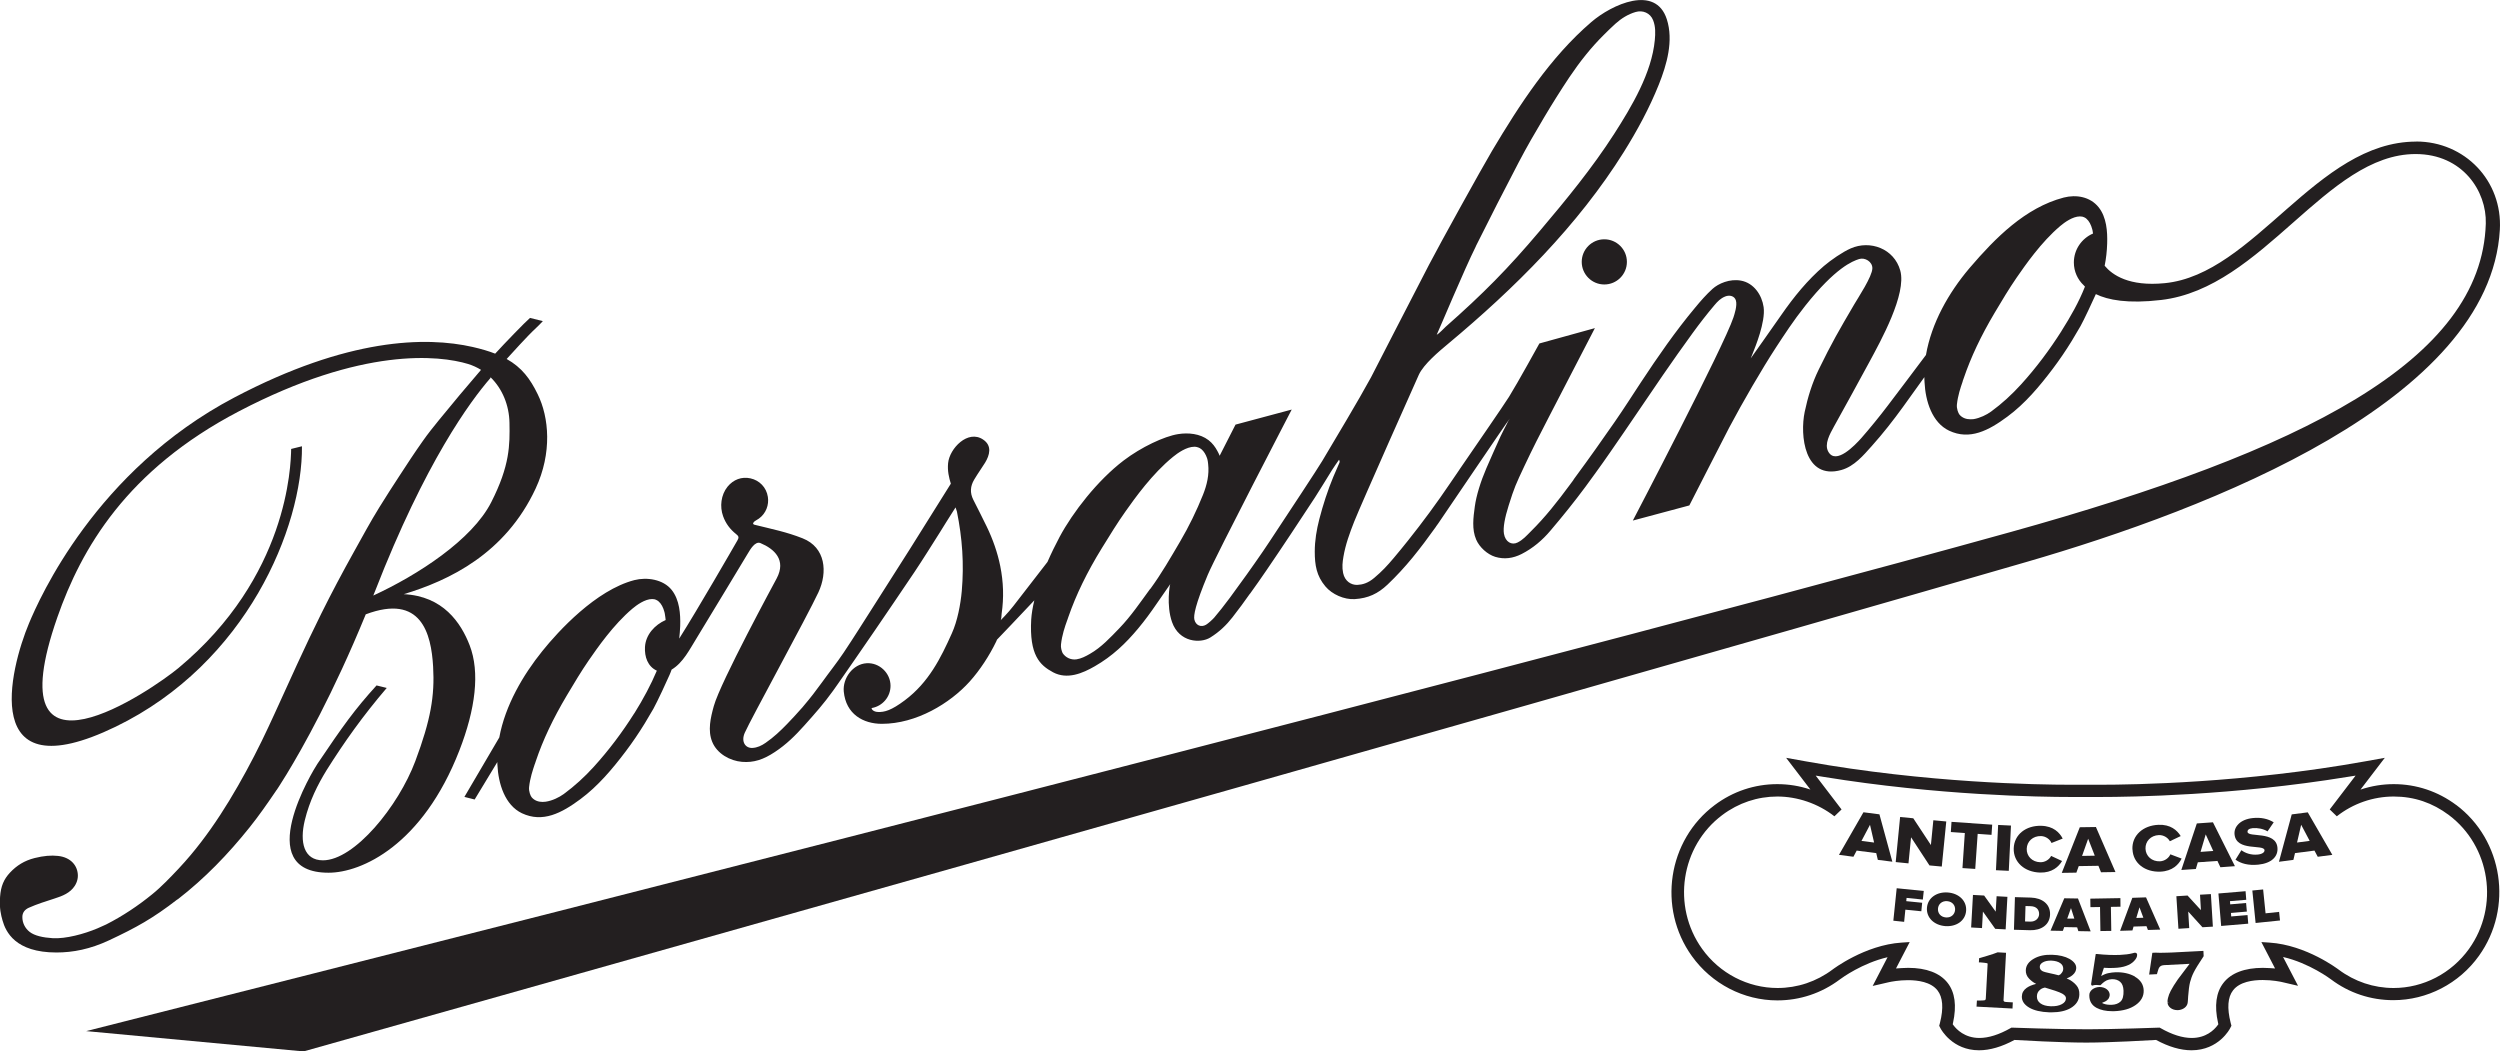 <?xml version="1.0" encoding="UTF-8"?>
<svg id="Layer_1" data-name="Layer 1" xmlns="http://www.w3.org/2000/svg" version="1.1" viewBox="0 0 328.77 138.27">
  <defs>
    <style>
      .cls-1 {
        fill: #231f20;
        stroke-width: 0px;
      }
    </style>
  </defs>
  <path class="cls-1" d="M210.98,31.47c-1.64,0-2.97,1.33-2.97,2.97s1.33,2.97,2.97,2.97,2.97-1.33,2.97-2.97-1.33-2.97-2.97-2.97"/>
  <path class="cls-1" d="M271.12,43.51c-1.58,2.49-3.35,4.86-5.33,7.04-1.2,1.32-2.51,2.53-3.94,3.57-.59.43-1.46.86-2.31,1h0c-.14,0-.27.02-.41.02-.55,0-1.08-.18-1.44-.61-.15-.18-.4-.77-.34-1.34.12-1.16.48-2.22.76-3.03v-.04c.06-.13.1-.24.13-.36.94-2.77,2.27-5.59,4.07-8.62l.09-.15c.88-1.48,1.8-3.02,2.79-4.46,1.13-1.63,3.23-4.68,5.75-6.81.56-.47,1.64-1.26,2.59-1.26.11,0,.21.01.31.03.12.03.24.08.34.13.08.04.15.1.21.15.34.29.6.78.76,1.39.01.06.03.11.04.17,0,0,.02.12.02.13.01.08.03.16.04.25-1.48.64-2.52,2.1-2.52,3.81,0,1.18.5,2.25,1.3,3,.05.06.1.11.16.17-.8,2.04-1.9,3.96-3.07,5.81M151.25,77.45c-1.29,1.76-2.51,3.57-4.03,5.15-1.2,1.24-2.38,2.53-3.89,3.39-.55.32-1.15.63-1.77.72-.77.1-1.45-.26-1.82-.83-.13-.29-.26-.72-.21-1.14.13-1.21.51-2.33.82-3.18l.02-.05c.05-.13.09-.26.13-.38,1.01-2.91,2.45-5.88,4.41-9.06l.1-.16c.96-1.56,1.95-3.17,3.02-4.68,1.22-1.72,3.49-4.92,6.23-7.15.61-.5,1.78-1.33,2.81-1.33.11,0,.23.01.33.04.13.03.26.08.38.14.08.05.16.1.23.16.31.26.56.67.73,1.17.04.14.08.28.1.44.02.11.03.22.04.33.16,1.4-.16,2.73-.67,4.02-.85,2.13-1.86,4.19-3.02,6.17-1.24,2.11-2.46,4.24-3.91,6.22M83.41,93.81c-1.57,2.49-3.35,4.86-5.33,7.04-1.2,1.32-2.51,2.52-3.94,3.57-.61.44-1.5.88-2.37,1.01-.14.02-.28.03-.41.03-.55,0-1.08-.18-1.44-.61-.15-.18-.4-.77-.34-1.34.12-1.16.48-2.22.75-3.03l.02-.04c.04-.12.08-.24.12-.36.93-2.77,2.27-5.59,4.07-8.62l.09-.15c.88-1.48,1.8-3.02,2.79-4.46,1.13-1.63,3.23-4.68,5.75-6.81.56-.47,1.64-1.26,2.59-1.26.11,0,.21.01.31.03.12.03.24.08.34.14.08.04.15.1.21.15.34.29.6.78.76,1.39.01.06.03.11.04.17,0,0,.02.12.02.13.05.23.07.52.1.75-1.41.62-2.63,1.91-2.72,3.55-.07,1.29.36,2.56,1.56,3.11-.76,1.81-1.8,3.76-2.96,5.61M194.08,32.39c1.85-3.7,3.73-7.4,5.65-11.06,1.04-1.99,2.17-3.94,3.32-5.87,1.07-1.8,2.18-3.57,3.34-5.31,1.36-2.02,2.86-3.93,4.6-5.64.45-.44.87-.87,1.45-1.39.78-.7,1.66-1.25,2.65-1.54.93-.28,1.94.12,2.31,1.09.33.84.3,1.72.22,2.6-.41,4.34-3.04,8.74-5.34,12.33-2.89,4.5-6.31,8.66-9.76,12.74-4.23,5.01-7.49,8.3-12.41,12.64-.2.17-.83.88-1.17,1.04.38-.8,3.62-8.57,5.15-11.63M317.76,18.62c-13.13,0-21.25,17.46-33.09,18.62-4.69.46-6.88-1.08-7.89-2.29.19-.96.3-1.93.33-2.93.05-1.59-.08-3.45-1.12-4.76-1.12-1.4-2.95-1.7-4.59-1.28-5.06,1.32-9.03,5.35-12.31,9.18-.04.04-.08.09-.12.14-2.72,3.22-4.96,7.17-5.69,11.38-1.67,2.25-4,5.3-5.06,6.71-.95,1.26-2.39,3.03-3.44,4.22-.81.91-3.35,3.6-4.35,1.78-.55-.99.23-2.34.72-3.24,1.7-3.08,2.93-5.29,4.69-8.55,1.49-2.77,4.92-8.92,4.06-12.02-.8-2.88-3.96-4.04-6.52-2.91-1.1.48-2.61,1.54-3.52,2.31-2.15,1.84-3.96,4.07-5.57,6.39-1.13,1.63-3.81,5.41-4.05,5.75.18-.46.23-.58.35-.88.17-.45,1.62-3.9,1.34-5.86-.23-1.59-1.28-3.15-2.95-3.47-1.51-.29-3.01.39-3.77,1.08-.83.75-1.57,1.6-2.28,2.46-2.6,3.11-4.9,6.44-7.13,9.82-1.14,1.73-2.25,3.48-3.43,5.18-1.68,2.42-3.38,4.83-5.13,7.2-.1.14-.2.27-.3.41v.03c-.17.23-.35.46-.51.69-1.58,2.14-3.22,4.24-5.11,6.1-.61.61-1.02,1.09-1.74,1.46-.78.4-1.62-.07-1.8-1.15-.13-.81.11-2.09.62-3.71.75-2.4.95-2.8,2.05-5.15,1.09-2.32,2.09-4.28,3.27-6.55,1.56-3.02,6.02-11.63,6.02-11.63l-7.3,2.02s-2.83,5.14-3.99,7.01c-.76,1.21-4.33,6.37-6.5,9.54,0,0,0,0,0,0-.02.03-.05.07-.07.11-.47.69-.88,1.28-1.16,1.7-1.75,2.59-3.6,5.11-5.55,7.55,0,0,0,0,0,0-.62.78-1.25,1.55-1.89,2.31-.85,1.01-1.54,1.75-2.55,2.6-.83.71-1.58.9-2.23.93-.8.03-1.64-.47-1.87-1.56-.16-.77-.08-1.43.04-2.14.27-1.61.83-3.13,1.42-4.63.9-2.27,8.43-19.18,8.49-19.29.64-1.41,2.7-3.12,3.85-4.08,8.73-7.28,17.06-15.54,23.12-25.24,1.75-2.8,3.36-5.77,4.59-8.84,1.06-2.65,1.96-5.79,1.06-8.6-1.48-4.61-7.23-1.96-9.93.36-5.39,4.62-9.45,10.88-13.05,16.93-1.4,2.36-6.93,12.36-8.3,15-2.08,3.99-7.39,14.36-7.62,14.79-1.62,2.99-4.85,8.36-6.41,10.99-.58.98-4.35,6.7-6.93,10.6-.29.44-.58.87-.88,1.31-1.41,2.06-2.87,4.09-4.35,6.1-.72.98-1.53,1.99-2.06,2.61-.23.26-.77.75-1.07.93-.66.38-1.35.08-1.53-.67-.13-.53.11-1.95,1.76-5.9,1.04-2.48,11.04-21.73,11.04-21.73l-7.39,1.98-2.09,4.1c-.04-.06-.02-.13-.29-.62-.3-.56-.65-1.03-1.16-1.43-1.14-.88-2.7-1.01-4.01-.8-1.84.29-4.86,1.72-7.15,3.46-3.47,2.64-6.71,6.84-8.43,10.05-.56,1.06-1.11,2.17-1.6,3.3-1.59,2.06-4.19,5.42-4.48,5.79-.74.96-1.7,1.9-1.7,1.9.13-.12.13-.7.15-.87.31-2.12.24-4.18-.18-6.27-.36-1.79-.98-3.54-1.77-5.18-.57-1.2-1.19-2.37-1.78-3.56-.45-.9-.4-1.77.13-2.65.52-.87,1.07-1.63,1.43-2.22.58-.96.96-2.21-.26-3.03-2-1.36-4.42,1.16-4.61,3.1-.1,1.03.12,1.91.36,2.7-1.77,2.83-3.53,5.66-5.31,8.48-1.56,2.47-3.14,4.94-4.71,7.41-1.36,2.12-2.69,4.26-4.09,6.35-.89,1.33-1.89,2.57-2.82,3.87-.8,1.11-1.55,2.08-2.36,3.03-.08.1-.16.19-.24.29-.04.04-.08.09-.12.13-.59.67-1.2,1.34-1.88,2.04-.89.92-1.77,1.75-2.83,2.48-.53.37-1.1.64-1.74.67-.93.04-1.51-.83-1-1.99.74-1.7,8.23-15.35,9.68-18.46,1.24-2.65.97-5.92-2.08-7.12-2.13-.84-3.9-1.18-6.31-1.78-.39-.1-.08-.39.03-.47.12-.1.38-.22.54-.34.95-.69,1.34-1.81,1.18-2.85-.19-1.26-1.11-2.18-2.28-2.44-1.17-.26-2.26.16-3.02,1.09-.88,1.09-1.04,2.63-.59,3.88.34.96.93,1.74,1.73,2.37.34.26.37.45.16.81-.57,1-5.22,9.06-7.66,12.92.06-.55.11-1.09.13-1.65.05-1.59-.08-3.44-1.12-4.75-1.12-1.4-3.27-1.71-4.91-1.29-5.06,1.32-9.99,6.7-12.1,9.33-2.53,3.14-4.88,7.13-5.66,11.36l-4.59,7.82,1.35.34,2.98-4.92c0,.11,0,.23.01.34.12,2.53,1,5.33,3.23,6.39,2.72,1.28,5.2-.01,7.68-1.85,2.32-1.72,4.22-3.98,5.95-6.27.9-1.19,1.74-2.43,2.52-3.7.39-.64.77-1.28,1.14-1.93.49-.88,1.83-3.76,2.12-4.45.13-.29.16-.39.27-.69,1.53-.92,2.35-2.63,3.38-4.29,1.25-2.02,6.37-10.54,6.66-11.01.29-.48.94-1.63,1.64-1.34,1.84.77,3.42,2.22,2.14,4.64-.26.49-7.4,13.65-8.27,16.79-.43,1.55-.82,3.22-.21,4.71.64,1.57,2.35,2.5,3.92,2.63,1.55.13,2.83-.31,4.31-1.29,1.52-1,2.69-2.16,3.89-3.5,1.43-1.6,2.53-2.83,3.78-4.57h0c.23-.31.44-.62.65-.92.3-.44,3.94-5.66,4.83-6.99,1.74-2.57,3.51-5.13,5.23-7.71,1.16-1.74,2.26-3.51,3.38-5.28.52-.82,1.01-1.65,1.54-2.46.13-.2.24-.36.47-.74.03.1.16.45.18.54.71,3.53.95,6.86.64,10.45-.16,1.78-.57,3.95-1.31,5.58-1.45,3.23-3.03,6.44-6.2,8.81-1.74,1.3-2.65,1.57-3.55,1.52-.53-.03-.81-.33-.8-.5,0,0,.03,0,.04-.02,1.39-.25,2.45-1.46,2.45-2.92,0-1.67-1.46-3.07-3.14-2.97-1.83.11-3.17,1.99-3.01,3.72.28,2.99,2.57,4.25,5.01,4.25,4.54,0,8.97-2.7,11.54-5.55,1.37-1.52,2.61-3.44,3.5-5.28.09-.19.11-.23.1-.24.25-.26,3.03-3.16,4.91-5.17-.22.91-.36,1.76-.41,2.51-.26,4.69,1.12,6.01,2.87,6.95,1.87,1,3.9.13,5.49-.79,2.3-1.32,4.05-2.98,5.73-5,.85-1.02,1.64-2.1,2.39-3.2,1.2-1.75,1.37-1.97,1.81-2.61-.06,0-.55,2.79.23,5,.94,2.67,3.72,2.84,5.03,2.03,1.22-.76,2.13-1.65,2.91-2.65.85-1.08,1.58-2.09,2.3-3.11v.02c.74-1.03,1.48-2.07,2.19-3.12,2.16-3.16,4.26-6.35,6.36-9.55.77-1.18,1.49-2.41,2.24-3.6.29-.47.62-.91.93-1.37.1.17.1.29.05.4-.26.62-.54,1.23-.8,1.85-.75,1.81-1.35,3.67-1.84,5.56-.36,1.4-.6,2.82-.6,4.27,0,1.78.23,3.19,1.4,4.58.88,1.05,2.47,1.75,3.85,1.67,1.77-.11,3.05-.71,4.32-1.91,1.17-1.11,2.27-2.31,3.29-3.55,1.07-1.31,2.09-2.67,3.07-4.05,0-.01,0-.02.01-.03.1-.13.19-.27.29-.4.87-1.25,8.92-13.19,9.42-13.8-.19.26-.31.53-.38.68-.28.56-.59,1.11-.85,1.68-.63,1.39-1.25,2.78-1.86,4.19-.74,1.72-1.32,3.59-1.51,5-.2,1.47-.41,3.01.18,4.37.43,1,1.47,1.94,2.5,2.26,1.19.36,2.34.2,3.47-.37,1.49-.76,2.74-1.82,3.8-3.08,1.59-1.87,3.13-3.78,4.59-5.75.45-.61.9-1.22,1.34-1.84,1.3-1.78,2.53-3.6,3.78-5.41,1.71-2.48,3.38-4.99,5.09-7.47,1.27-1.85,2.57-3.68,3.89-5.5.91-1.25,1.86-2.48,2.86-3.66.42-.5.81-.91,1.43-1.16.57-.23,1.22-.07,1.4.51.21.69-.19,1.83-.32,2.25-1.25,3.79-13.23,26.71-13.23,26.71l7.43-1.99s4.82-9.44,5.24-10.23c1.83-3.45,4.29-7.68,6.15-10.54,1.11-1.69,2.27-3.49,3.84-5.47,4.02-5.06,6.23-5.88,7.09-6.16.77-.25,1.77.35,1.75,1.22-.02,1.08-1.86,3.84-2.39,4.75-2.05,3.5-2.92,4.99-4.67,8.57-.85,1.74-1.44,3.64-1.84,5.56-.64,3.05-.06,9,4.82,7.64,1.7-.47,2.92-1.95,4-3.15,1.47-1.64,2.83-3.38,4.12-5.16.28-.39,1.64-2.28,2.8-3.9,0,.22,0,.43.02.65.12,2.53,1,5.33,3.23,6.39,2.71,1.28,5.19-.01,7.67-1.85,2.32-1.71,4.22-3.98,5.95-6.27.9-1.19,1.74-2.43,2.52-3.7.39-.64.77-1.28,1.14-1.93.45-.8,1.59-3.25,2.02-4.21,1.57.77,4.19,1.29,8.59.77,13.44-1.57,21.7-19.19,33.46-19.19,6.19,0,9.36,4.9,9.23,9.14-.54,18.06-24.14,29.9-62.46,40.56C192.53,89.96,12.88,135.16,11.33,135.6l28.59,2.67c1.54-.45,154.9-43.59,226.55-64.36,24.18-7.01,60.98-21.24,62.28-43.69.37-6.46-4.62-11.61-11-11.61"/>
  <path class="cls-1" d="M67,55.61c.05,2.89.07,5.59-2.4,10.44-2.52,4.96-9.68,9.58-15.51,12.27.08-.19.15-.38.23-.57,6.62-17.02,12.55-25.01,15.18-28.04h-.03s.04-.05.06-.08c1.53,1.5,2.43,3.66,2.47,5.98M23.36,118.28c3.56-2.75,6.66-5.97,9.46-9.47,1.18-1.47,2.31-3.09,3.37-4.65.06-.09.12-.18.18-.27v.02s.48-.71,1.31-2.07c.02-.03.04-.07.06-.1,2.04-3.35,6.09-10.52,10.36-20.95,7.29-2.74,8.61,2.5,8.86,6.89.22,3.83-.31,6.98-2.34,12.41-2.22,5.93-8.01,13.05-12.15,13.05-2.52,0-3.08-2.39-2.39-5.25.64-2.63,1.72-4.72,2.86-6.59,2.36-3.75,4.77-7.14,7.92-10.83l-1.34-.33c-2.88,3.17-4.43,5.34-7.77,10.3-.56.83-8.8,14.33,1.46,14.33,4.34,0,12.36-3.63,17.2-16.07,2.12-5.45,2.73-10.29,1.35-13.85-1.14-2.94-3.48-6.46-8.66-6.71,5.98-1.81,13.34-5.31,17.34-13.89,2.19-4.7,1.77-9.36.27-12.41-.98-2.01-2.07-3.5-4.08-4.63.78-.87,1.41-1.54,1.74-1.9.71-.76,1.42-1.52,2.18-2.23.29-.27.55-.54.84-.85l-1.69-.42c-.64.55-3.33,3.33-4.58,4.7-.84-.33-1.82-.62-2.96-.88-6.15-1.39-16.42-1.21-31.35,6.65-18.23,9.59-25.64,26.46-26.99,29.68-2.52,6.01-6.66,22.35,11.39,13.61,17.24-8.35,24.6-26.27,24.5-36.88l-1.42.35c-.04,2.23-.42,16.83-14.83,28.82-3.32,2.76-24.29,17.29-15.92-6.67,3.15-9.02,9.1-19.39,23.92-27.12,16.19-8.45,26.29-7.36,30.11-6.2.61.19,1.17.45,1.69.77-1.87,2.18-3.72,4.37-5.53,6.6-.74.91-1.48,1.83-2.15,2.79-1.06,1.5-2.07,3.04-3.07,4.58-.89,1.36-1.77,2.73-2.63,4.12-1.18,1.9-2.24,3.88-3.33,5.83-1.5,2.69-2.94,5.4-4.31,8.16-2.16,4.34-4.13,8.76-6.14,13.16-.55,1.19-1.1,2.39-1.68,3.57-1.31,2.68-2.74,5.32-4.29,7.87-1.51,2.48-3.17,4.88-5.04,7.11-1.04,1.24-2.16,2.42-3.3,3.56-.57.56-1.15,1.11-1.77,1.61-1.85,1.51-3.9,2.88-6.07,3.98-.38.17-.76.34-1.14.51-1.76.74-4.16,1.39-5.88,1.29-1.29-.08-2.39-.33-3.02-.82-.62-.48-.98-1.21-.97-1.97,0-.59.34-.98.84-1.21,1.11-.5,2.28-.85,3.43-1.23,1.01-.32,2.02-.72,2.62-1.65.08-.13.16-.27.22-.42.12-.29.19-.6.19-.91,0-1.3-.91-2.43-2.62-2.61-.88-.1-1.87-.02-3.07.28-1.34.34-2.36.98-3.24,1.92-.81.87-1.2,1.78-1.3,3.17-.11,1.56.12,2.38.32,3.11.42,1.49,1.67,4.22,7.09,4.22,2.18,0,4.44-.44,6.92-1.6,3.6-1.69,5.74-2.87,9-5.39"/>
  <path class="cls-1" d="M324.7,124.78c-2.31,3.22-6.01,5.15-9.92,5.15-2.61,0-5.12-.84-7.23-2.42-.05-.03-4.22-3.23-9.09-3.55l-1.07-.07,1.8,3.47-.76-.05c-.27-.02-.55-.03-.85-.03-2.38,0-4.18.68-5.18,1.98-.97,1.24-1.21,3.01-.71,5.25l.04.19-.12.16c-.46.61-1.51,1.64-3.38,1.64-1.22,0-2.6-.44-4.09-1.29l-.13-.07s-6.1.22-9.45.22c-3.94,0-10.03-.22-10.03-.22l-.13.07c-1.5.85-2.88,1.29-4.1,1.29-1.94,0-3.01-1.15-3.38-1.64l-.12-.16.04-.19c.49-2.25.26-4.01-.71-5.25-1.01-1.3-2.8-1.98-5.18-1.98-.3,0-.58.01-.85.03l-.76.05,1.8-3.47-1.07.07c-4.82.31-9.03,3.51-9.07,3.54-2.12,1.59-4.63,2.43-7.24,2.43-3.91,0-7.62-1.93-9.92-5.15-4.01-5.6-2.82-13.5,2.66-17.6,2.12-1.59,4.62-2.43,7.24-2.43s5.36.92,7.5,2.6l.94-.9-3.4-4.45,1.06.17c15.02,2.45,28.59,2.64,32.39,2.64.47,0,.74,0,.77,0h2.53s.28,0,.79,0c3.8,0,17.38-.19,32.39-2.64l1.07-.17-3.4,4.45.93.9c2.13-1.68,4.78-2.6,7.49-2.6s5.12.84,7.24,2.43c5.47,4.1,6.67,12,2.66,17.6M323.02,105.87c-2.41-1.8-5.25-2.75-8.22-2.75-1.48,0-2.94.24-4.35.71h-.02s3.19-4.17,3.19-4.17l-2.62.47c-15.85,2.85-30.57,3.07-34.7,3.07h-3.34s-.3,0-.75,0c-4.13,0-18.86-.22-34.7-3.07l-2.62-.47,3.19,4.17h-.01c-1.41-.48-2.87-.71-4.35-.71-2.97,0-5.82.95-8.22,2.75-6.19,4.63-7.54,13.54-3.01,19.86,2.61,3.65,6.81,5.83,11.24,5.83,2.98,0,5.82-.95,8.23-2.76.29-.22,2.94-2.14,6.27-2.92h0s-1.96,3.78-1.96,3.78l2.16-.5c.28-.06,1.3-.26,2.48-.26,1.3,0,3.02.23,3.89,1.35.7.9.81,2.34.32,4.27l-.1.38.18.35c.06.12,1.55,2.87,5.06,2.87,1.43,0,3-.46,4.66-1.36.86.05,6,.35,9.45.35,3.19,0,8.31-.3,9.17-.35,1.66.9,3.22,1.36,4.66,1.36,3.6,0,5.06-2.85,5.07-2.88l.18-.35-.1-.38c-.49-1.94-.39-3.37.32-4.28.87-1.12,2.59-1.35,3.89-1.35s2.35.23,2.46.25l2.19.51-1.97-3.79h0c3.48.81,6.26,2.91,6.3,2.94,2.39,1.8,5.23,2.74,8.2,2.74,4.44,0,8.65-2.18,11.26-5.83,4.53-6.32,3.18-15.23-3.01-19.86"/>
  <path class="cls-1" d="M245.92,108.47l-1.12,2.12,1.66.21-.54-2.33ZM246.95,113.08l-.21-.89-2.57-.33-.43.81-1.9-.25,3.22-5.6,2.1.27,1.7,6.23-1.9-.24Z"/>
  <polygon class="cls-1" points="253.74 113.81 251.32 110.11 250.98 113.54 249.3 113.37 249.88 107.44 251.61 107.61 253.93 111.13 254.25 107.87 255.95 108.03 255.36 113.96 253.74 113.81"/>
  <polygon class="cls-1" points="258.08 114.16 258.39 109.55 256.55 109.42 256.64 108.08 261.99 108.45 261.9 109.79 260.08 109.66 259.76 114.27 258.08 114.16"/>
  <rect class="cls-1" x="260.47" y="110.65" width="5.96" height="1.69" transform="translate(139.42 369.28) rotate(-87.24)"/>
  <path class="cls-1" d="M264.82,111.58c.05-1.84,1.62-3.04,3.63-2.98,1.58.04,2.4.88,2.81,1.68l-1.47.58c-.2-.48-.75-.89-1.38-.91-1.07-.03-1.85.7-1.88,1.67-.03.97.71,1.74,1.78,1.77.63.02,1.2-.36,1.43-.83l1.44.67c-.45.76-1.32,1.56-2.9,1.52-2.02-.06-3.51-1.35-3.46-3.18"/>
  <path class="cls-1" d="M274.61,110.3l-.8,2.26,1.67-.03-.87-2.23ZM276.3,114.71l-.34-.85-2.59.04-.31.86-1.92.03,2.37-6,2.12-.03,2.57,5.92-1.92.03Z"/>
  <path class="cls-1" d="M280.43,111.7c-.08-1.84,1.4-3.15,3.42-3.23,1.58-.07,2.46.71,2.93,1.48l-1.43.68c-.24-.46-.81-.83-1.44-.81-1.07.04-1.8.83-1.76,1.8.04.97.83,1.69,1.9,1.65.63-.03,1.17-.44,1.37-.92l1.48.56c-.39.79-1.21,1.65-2.79,1.72-2.01.08-3.6-1.1-3.67-2.93"/>
  <path class="cls-1" d="M290.07,109.73l-.68,2.3,1.67-.12-.99-2.18ZM292,114.05l-.39-.83-2.58.18-.26.88-1.91.13,2.04-6.12,2.12-.15,2.89,5.77-1.91.14Z"/>
  <path class="cls-1" d="M293.99,113.05l.77-1.24c.51.38,1.27.66,2.16.57.58-.06.91-.3.88-.58-.08-.81-3.71.21-3.94-2.07-.1-1,.74-1.98,2.41-2.15,1.05-.11,1.99.09,2.74.56l-.81,1.19c-.59-.35-1.32-.48-1.97-.42-.49.05-.69.25-.66.5.08.76,3.71-.17,3.93,2.04.12,1.19-.77,2.08-2.52,2.26-1.32.13-2.28-.15-2.99-.65"/>
  <path class="cls-1" d="M302.62,108.47l-.54,2.33,1.66-.22-1.12-2.12ZM304.8,112.67l-.43-.81-2.56.33-.21.89-1.9.25,1.68-6.23,2.11-.27,3.23,5.59-1.9.25Z"/>
  <polygon class="cls-1" points="248.99 121.08 249.43 116.81 252.99 117.17 252.87 118.3 250.73 118.08 250.69 118.51 252.78 118.72 252.67 119.84 250.57 119.63 250.41 121.23 248.99 121.08"/>
  <path class="cls-1" d="M257.11,119.67c.05-.6-.36-1.11-1.04-1.16-.68-.06-1.17.39-1.21.98-.05.6.36,1.11,1.04,1.16.68.06,1.16-.39,1.21-.98M253.41,119.38c.1-1.31,1.3-2.12,2.75-2.01,1.45.11,2.5,1.1,2.4,2.41-.1,1.32-1.3,2.12-2.75,2.01-1.45-.12-2.5-1.1-2.4-2.42"/>
  <polygon class="cls-1" points="262.39 122.15 260.77 119.88 260.65 122.05 259.22 121.97 259.46 117.69 260.93 117.77 262.45 119.89 262.57 117.86 263.99 117.94 263.76 122.22 262.39 122.15"/>
  <path class="cls-1" d="M268.16,120.22c.01-.58-.34-1.02-1.1-1.05l-.69-.02-.06,2.03.68.02c.71.02,1.15-.44,1.17-.98M264.85,122.27l.13-4.29,2.1.06c1.48.05,2.56.85,2.52,2.22-.04,1.37-1.17,2.11-2.64,2.07l-2.11-.06Z"/>
  <path class="cls-1" d="M272.35,119.42l-.49,1.38h.93s-.44-1.38-.44-1.38ZM273.32,122.45l-.16-.5-1.7-.03-.18.5-1.62-.03,1.81-4.26,1.8.03,1.67,4.32-1.62-.03Z"/>
  <polygon class="cls-1" points="276.22 122.44 276.17 119.28 274.91 119.3 274.89 118.18 278.85 118.11 278.86 119.24 277.6 119.26 277.65 122.42 276.22 122.44"/>
  <path class="cls-1" d="M281.36,119.32l-.42,1.4.93-.03-.51-1.37ZM282.47,122.3l-.19-.5-1.7.05-.15.51-1.62.05,1.61-4.34,1.8-.06,1.87,4.24-1.62.05Z"/>
  <polygon class="cls-1" points="289.64 121.94 287.77 119.88 287.9 122.05 286.48 122.14 286.21 117.86 287.68 117.77 289.44 119.69 289.32 117.66 290.75 117.58 291.01 121.86 289.64 121.94"/>
  <polygon class="cls-1" points="292.1 121.77 291.74 117.5 295.31 117.2 295.4 118.33 293.26 118.51 293.29 118.93 295.38 118.75 295.48 119.88 293.39 120.06 293.42 120.52 295.57 120.34 295.66 121.47 292.1 121.77"/>
  <polygon class="cls-1" points="296.63 121.38 296.2 117.11 297.62 116.97 297.94 120.11 299.72 119.92 299.84 121.05 296.63 121.38"/>
  <path class="cls-1" d="M263.54,131.68s-.07-.07-.06-.13l.33-6.25-1.07-.06h-.04c-.52.23-2.29.73-2.31.74l-.12.03-.03.55h.18c.26.02.83.08.91.11.05.03.06.06.06.1l-.24,4.51c0,.17-.07.22-.11.25-.04.02-.26.05-.65.05-.09,0-.17,0-.24,0h-.17s-.05.8-.05.8l4.73.25.04-.81-.86-.05c-.13,0-.24-.03-.31-.08"/>
  <path class="cls-1" d="M268.18,130.26c.2-.19.32-.29.74-.39.92.27,1.9.58,2.28.8.37.22.5.39.49.64-.01.31-.19.55-.53.74-.38.21-.87.3-1.48.28-.58-.02-1.04-.15-1.36-.39-.31-.23-.46-.53-.45-.92.01-.32.11-.57.31-.76M271.13,127.94s-.06.07-.08.1c-.06.08-.09.12-.32.22-.4-.11-.77-.19-1.1-.26-.46-.1-.86-.19-1.05-.3-.28-.17-.33-.35-.33-.57,0-.23.14-.42.4-.57.26-.15.59-.23,1-.23.04,0,.08,0,.12,0,.49.02.89.13,1.17.33.27.19.39.43.39.73,0,.22-.07.39-.19.54M271.77,128.67c.36-.13.56-.25.79-.44.31-.26.47-.57.48-.91.02-.46-.29-.87-.89-1.22-.57-.32-1.34-.51-2.28-.54-.95-.03-1.76.14-2.41.52-.68.39-1.03.9-1.05,1.5-.02.43.13.81.44,1.13.22.22.48.46.92.68-.57.14-.95.31-1.26.53-.4.29-.61.66-.62,1.11-.02.59.3,1.09.97,1.48.63.37,1.52.58,2.64.62.1,0,.21,0,.31,0,1.02,0,1.86-.19,2.5-.56.73-.43,1.11-1.02,1.14-1.75.02-.54-.11-.93-.41-1.27-.32-.37-.73-.66-1.25-.88"/>
  <path class="cls-1" d="M289.76,125.05l-4.09.21c-.25.01-1.01.04-1.56.04-.42,0-.54-.02-.57-.02h-.02s-.47.02-.47.02l-.42,2.86,1.02-.05.04-.12c.02-.06.03-.11.05-.18.07-.26.15-.55.32-.7.2-.18.48-.19.78-.2l3.11-.16-1.54,2.04c-.39.56-.71,1.07-.94,1.51-.17.32-.29.64-.36.94-.05.2-.08.39-.06.55h.17s-.05.02-.05.02h-.12s0,.03,0,.03v.02c.03.55.6.98,1.29.98.03,0,.06,0,.09,0,.55-.03,1.03-.32,1.2-.73l.02-.06s.03-.09.04-.13c.03-.14.03-.31.05-.53,0-.11.01-.23.02-.35.06-.8.14-1.43.25-1.87.11-.44.27-.88.49-1.31.22-.44.65-1.14,1.27-2.07l.03-.05-.03-.66Z"/>
  <path class="cls-1" d="M280.77,128.43c-.72-.41-1.59-.6-2.57-.57-.29.01-.61.05-.95.12-.22.04-.58.17-.93.38l.36-1.09c.52.04.85.04,1.3.02.65-.02,1.19-.11,1.61-.26.43-.15.79-.36,1.05-.64.29-.3.42-.57.41-.84,0-.16-.12-.26-.29-.26-.03,0-.07,0-.35.08-.42.11-.98.18-1.65.21-.87.03-1.87,0-2.98-.12h-.17s-.03.15-.03.15c-.15,1.02-.56,3.67-.58,3.78v.08s.11.16.11.16l.12-.04c.13-.04.28-.06.46-.06.16,0,.32.02.44.03h.09s.06-.05.06-.05c.06-.06.37-.39.76-.58.19-.09.44-.15.68-.16h.08c.4,0,.74.11,1.01.34.28.23.43.63.45,1.18.02.66-.1,1.14-.38,1.41-.28.27-.67.42-1.17.44-.42.01-.78-.03-1.08-.15-.11-.04-.17-.08-.2-.1.03-.02.1-.05.21-.1.05-.02.1-.04.17-.07l.04-.02s.05-.03.08-.05c.04-.02.08-.05.11-.07.02-.02.04-.03.06-.05.04-.03.07-.07.12-.12.07-.08.13-.16.14-.23.06-.13.09-.26.08-.38-.02-.56-.59-1-1.31-1h-.06c-.34.01-.67.13-.92.32-.26.21-.4.48-.39.76-.01.76.31,1.32.97,1.67.53.28,1.22.43,2.03.43.08,0,.17,0,.26,0,1.17-.04,2.12-.31,2.83-.81.73-.51,1.09-1.16,1.06-1.94-.03-.76-.42-1.36-1.16-1.79"/>
</svg>